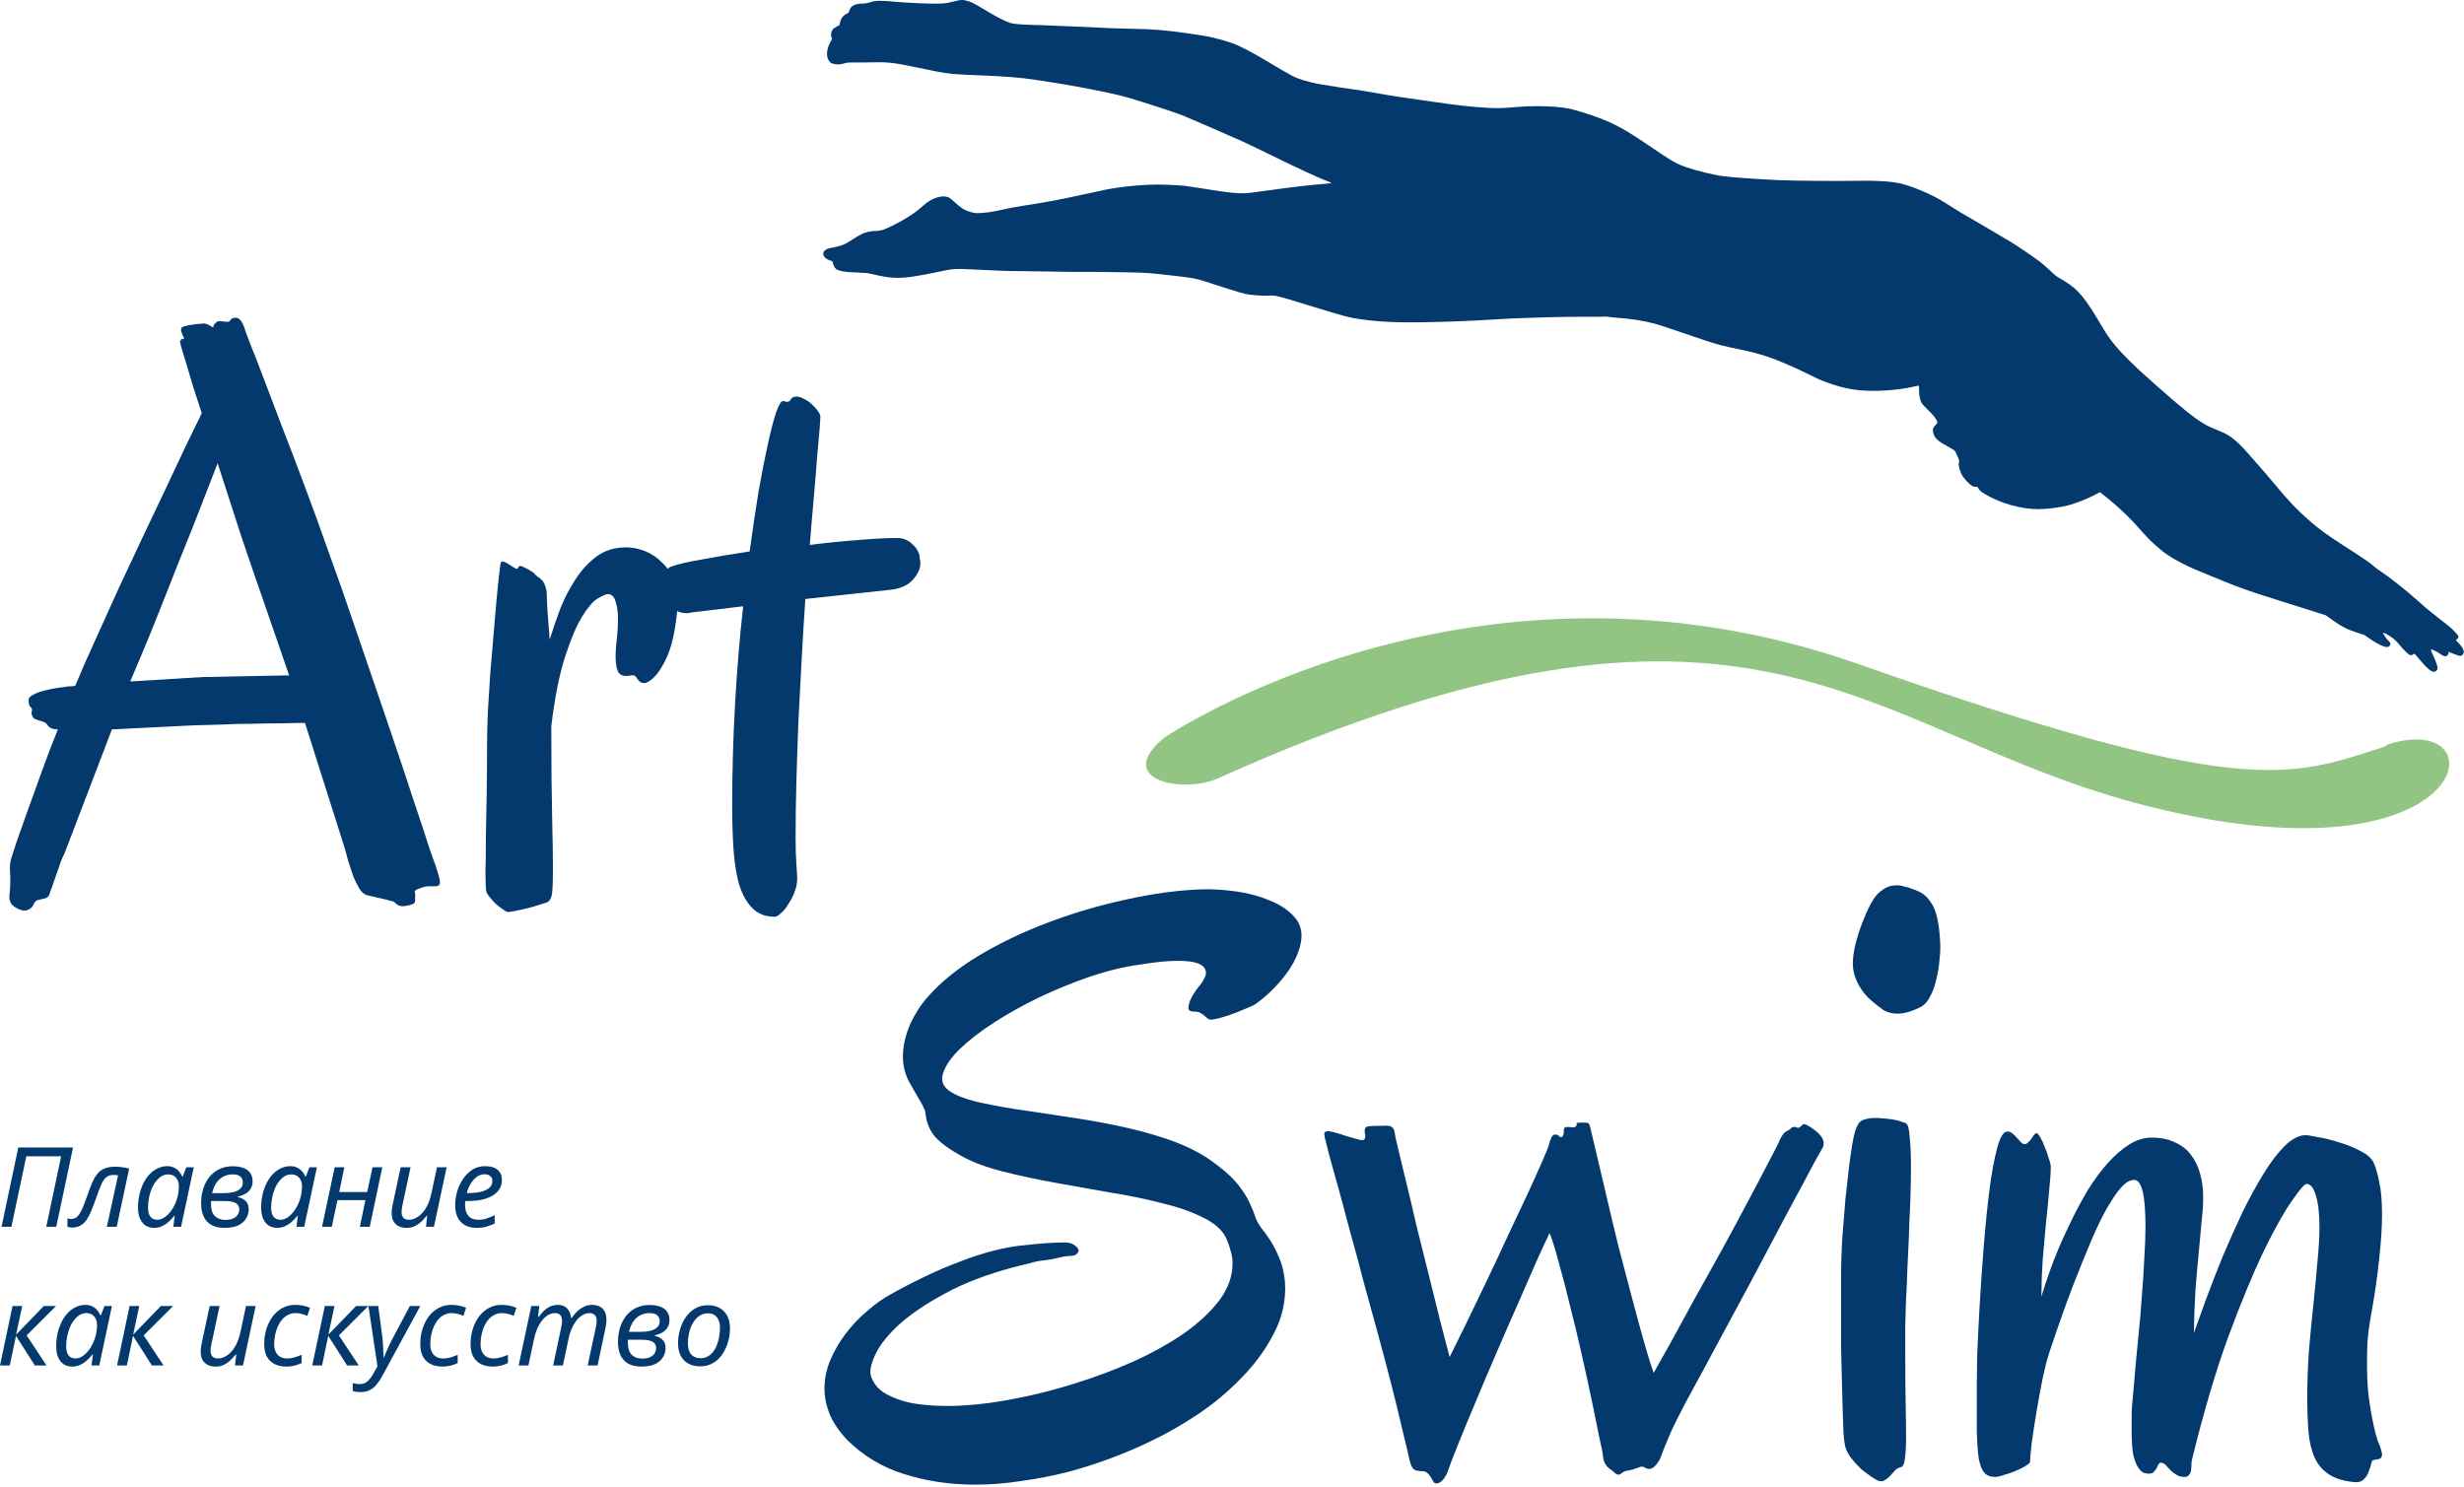 <?xml version="1.0" encoding="UTF-8"?> <svg xmlns="http://www.w3.org/2000/svg" width="888" height="536" viewBox="0 0 888 536" fill="none"><path d="M158.548 318.148C158.548 318.929 158.06 319.368 157.083 319.466C156.107 319.466 155.081 319.466 154.007 319.466C153.519 319.564 153.03 319.661 152.542 319.759C152.054 319.954 151.517 320.15 150.931 320.345C150.443 320.442 149.954 320.735 149.466 321.224C149.661 322.2 149.71 322.933 149.612 323.421C149.612 324.007 149.612 324.446 149.612 324.739L149.466 325.325C149.173 325.716 148.587 326.009 147.708 326.204C146.829 326.497 145.901 326.644 144.925 326.644C144.73 326.644 144.437 326.595 144.046 326.497C143.362 326.302 142.679 325.814 141.995 325.032C140.335 324.544 138.382 324.056 136.136 323.567C134.964 323.275 133.694 322.982 132.327 322.689C131.253 322.396 130.325 321.614 129.544 320.345C128.763 319.075 128.03 317.61 127.347 315.95C126.761 314.192 126.175 312.435 125.589 310.677C125.101 308.821 124.661 307.21 124.271 305.843L109.915 260.579C107.767 260.579 105.032 260.628 101.712 260.726C98.489 260.726 95.023 260.775 91.312 260.872C87.601 260.872 83.841 260.97 80.032 261.165C76.224 261.263 72.757 261.36 69.632 261.458L40.335 262.923L23.196 307.747C22.903 308.235 22.464 309.212 21.878 310.677C21.39 312.142 20.853 313.704 20.267 315.364C19.681 316.927 19.144 318.441 18.655 319.905C18.167 321.273 17.874 322.103 17.776 322.396C17.581 323.177 16.995 323.665 16.019 323.86C15.042 324.056 14.212 324.251 13.528 324.446C12.943 324.642 12.454 325.179 12.064 326.058C11.673 326.937 11.087 327.523 10.306 327.816C9.525 328.304 8.548 328.353 7.376 327.962C6.204 327.571 5.179 326.937 4.3 326.058C3.519 325.081 3.226 323.86 3.421 322.396C3.616 320.833 3.714 319.222 3.714 317.562C3.714 315.901 3.665 314.339 3.567 312.874C3.567 311.409 3.812 309.993 4.3 308.626C4.495 308.04 5.081 306.233 6.058 303.206C7.132 300.081 8.45 296.37 10.013 292.073C11.575 287.679 13.284 282.942 15.14 277.864C16.995 272.689 18.899 267.708 20.853 262.923C19.095 262.923 17.874 262.435 17.191 261.458C16.702 260.677 16.116 260.237 15.433 260.14C14.749 259.944 14.017 259.7 13.236 259.407C12.454 259.212 11.917 258.773 11.624 258.089C11.331 257.405 11.282 256.819 11.478 256.331C11.673 255.745 11.527 255.257 11.038 254.866C10.55 254.476 10.306 253.597 10.306 252.23C10.306 251.644 10.745 251.107 11.624 250.618C12.601 250.032 13.773 249.544 15.14 249.153C16.507 248.763 18.021 248.421 19.681 248.128C21.439 247.835 23.099 247.591 24.661 247.396C24.954 247.396 25.296 247.396 25.687 247.396C26.175 247.396 26.663 247.298 27.151 247.103C29.3 241.927 31.741 236.36 34.476 230.403C37.21 224.349 39.993 218.196 42.825 211.946C45.755 205.696 48.685 199.446 51.614 193.196C54.544 186.946 57.327 181.087 59.964 175.618C62.601 170.052 64.993 164.974 67.142 160.384C69.388 155.794 71.243 151.985 72.708 148.958C71.536 145.345 70.462 142.025 69.486 138.997C68.607 135.97 67.825 133.333 67.142 131.087C66.458 128.841 65.921 127.083 65.53 125.814C65.14 124.446 64.945 123.665 64.945 123.47C64.847 123.275 64.847 123.079 64.945 122.884C65.14 122.396 65.628 122.103 66.409 122.005C65.628 120.54 65.237 119.466 65.237 118.782C65.237 118.392 65.335 118.148 65.53 118.05C65.726 117.855 66.214 117.659 66.995 117.464C67.776 117.269 68.607 117.122 69.486 117.025C70.364 116.829 71.195 116.732 71.976 116.732C72.757 116.634 73.294 116.585 73.587 116.585C73.685 116.585 73.929 116.634 74.32 116.732C74.905 116.927 75.736 117.366 76.81 118.05C76.907 117.562 77.005 117.22 77.103 117.025C77.298 116.829 77.493 116.634 77.689 116.439L78.128 115.999C78.714 115.706 79.349 115.657 80.032 115.853C80.716 115.95 81.351 115.999 81.937 115.999C82.523 115.999 82.913 115.755 83.109 115.267C83.401 114.778 84.036 114.534 85.013 114.534C86.282 114.534 87.357 115.901 88.236 118.636C88.333 119.124 89.017 120.98 90.286 124.202C91.556 127.327 93.167 131.478 95.12 136.653C97.073 141.732 99.32 147.64 101.859 154.378C104.495 161.116 107.23 168.294 110.062 175.911C112.894 183.431 115.726 191.243 118.558 199.349C121.487 207.357 124.271 215.267 126.907 223.079C132.376 238.997 136.966 252.425 140.677 263.362C144.388 274.3 147.366 283.235 149.612 290.169C151.956 297.103 153.665 302.278 154.739 305.696C155.911 309.114 156.644 311.165 156.937 311.849C157.425 313.411 157.816 314.681 158.109 315.657C158.401 316.536 158.548 317.366 158.548 318.148ZM95.413 217.952C92.874 210.726 90.091 202.62 87.064 193.636C84.134 184.651 81.253 175.765 78.421 166.976C76.761 171.273 74.759 176.448 72.415 182.503C70.071 188.558 67.581 194.808 64.945 201.253C62.405 207.698 59.915 213.997 57.474 220.15C55.032 226.302 52.884 231.575 51.028 235.97L46.927 245.638L73.294 244.026C75.54 244.026 78.226 243.978 81.351 243.88C86.624 243.782 94.241 243.636 104.202 243.441L95.413 217.952Z" fill="#03396D"></path><path d="M244.241 217.073C244.144 219.905 243.851 222.737 243.362 225.569C242.972 228.304 242.386 230.941 241.605 233.48C240.823 235.921 239.847 238.118 238.675 240.071C237.601 242.025 236.38 243.587 235.013 244.759C233.841 245.735 232.913 246.224 232.23 246.224C231.546 246.224 230.96 246.028 230.472 245.638C230.081 245.247 229.739 244.808 229.446 244.319C229.153 243.831 228.763 243.538 228.275 243.441C227.884 243.343 227.347 243.392 226.663 243.587C226.077 243.685 225.443 243.685 224.759 243.587C224.173 243.489 223.587 243.148 223.001 242.562C222.513 241.878 222.171 240.706 221.976 239.046C221.78 237.191 221.829 234.798 222.122 231.868C222.513 228.841 222.708 225.911 222.708 223.079C222.708 220.54 222.415 218.441 221.829 216.78C221.341 215.023 220.413 214.144 219.046 214.144C218.362 214.144 217.142 214.681 215.384 215.755C213.724 216.732 211.868 218.88 209.818 222.2C207.767 225.521 205.716 230.355 203.665 236.702C201.614 242.952 199.954 251.302 198.685 261.751C198.685 275.228 198.782 286.067 198.978 294.271C199.173 302.474 199.271 308.87 199.271 313.46C199.271 317.366 199.173 320.15 198.978 321.81C198.782 323.47 198.294 324.544 197.513 325.032C197.025 325.325 196.048 325.667 194.583 326.058C193.216 326.546 191.702 326.985 190.042 327.376C188.48 327.767 186.966 328.108 185.501 328.401C184.036 328.694 183.109 328.792 182.718 328.694C182.425 328.597 181.888 328.255 181.107 327.669C180.325 327.181 179.495 326.546 178.616 325.765C177.835 324.983 177.103 324.153 176.419 323.275C175.735 322.493 175.345 321.81 175.247 321.224C175.052 320.247 174.954 318.05 174.954 314.632C175.052 311.116 175.101 306.917 175.101 302.034C175.198 297.151 175.296 291.829 175.394 286.067C175.491 280.208 175.54 274.398 175.54 268.636C175.54 264.925 175.638 260.823 175.833 256.331C176.126 251.741 176.419 247.103 176.712 242.415C177.103 237.728 177.493 233.138 177.884 228.646C178.275 224.153 178.616 220.15 178.909 216.634C179.3 213.021 179.593 210.042 179.788 207.698C180.081 205.257 180.276 203.792 180.374 203.304C180.472 202.523 180.814 202.23 181.4 202.425C182.083 202.62 182.767 202.962 183.45 203.45C184.232 203.939 184.915 204.378 185.501 204.769C186.087 205.159 186.478 205.159 186.673 204.769C186.868 203.89 187.601 203.792 188.87 204.476C190.14 205.062 191.312 205.745 192.386 206.526C192.776 207.015 193.216 207.454 193.704 207.845C194.29 208.138 194.827 208.577 195.316 209.163C195.804 209.651 196.194 210.335 196.487 211.214C196.878 212.093 197.073 213.265 197.073 214.73C197.073 216.097 197.171 218.148 197.366 220.882C197.562 223.616 197.806 226.839 198.099 230.55C199.173 227.034 200.443 223.323 201.907 219.417C203.47 215.511 205.325 211.946 207.474 208.724C209.622 205.403 212.161 202.669 215.091 200.521C218.021 198.372 221.536 197.298 225.638 197.298C227.884 197.298 230.13 197.737 232.376 198.616C234.622 199.495 236.624 200.814 238.382 202.571C240.237 204.232 241.702 206.282 242.776 208.724C243.851 211.165 244.339 213.948 244.241 217.073Z" fill="#03396D"></path><path d="M295.657 150.13C295.657 150.716 295.56 152.278 295.364 154.817C295.169 157.259 294.876 160.53 294.485 164.632C294.193 168.734 293.802 173.519 293.314 178.987C292.825 184.359 292.337 190.169 291.849 196.419C298.001 195.638 303.812 195.052 309.28 194.661C314.847 194.173 319.534 193.929 323.343 193.929C324.612 193.929 325.735 194.173 326.712 194.661C327.689 195.15 328.47 195.735 329.056 196.419C329.739 197.005 330.276 197.689 330.667 198.47C331.058 199.153 331.302 199.739 331.4 200.228C331.4 200.716 331.448 201.204 331.546 201.692C331.644 202.083 331.693 202.523 331.693 203.011C331.693 204.964 330.814 206.917 329.056 208.87C327.396 210.823 324.857 212.044 321.439 212.532L290.237 215.901C289.749 222.933 289.31 230.159 288.919 237.581C288.528 245.003 288.138 252.425 287.747 259.847C287.454 267.171 287.21 274.398 287.015 281.526C286.819 288.655 286.722 295.394 286.722 301.741C286.722 305.843 286.819 309.163 287.015 311.702C287.21 314.241 287.308 315.901 287.308 316.683C287.308 318.343 286.966 320.003 286.282 321.663C285.696 323.226 284.964 324.642 284.085 325.911C283.304 327.278 282.425 328.353 281.448 329.134C280.569 330.013 279.837 330.452 279.251 330.452C275.735 330.452 272.952 329.329 270.901 327.083C268.851 324.935 267.288 322.005 266.214 318.294C265.237 314.583 264.603 310.335 264.31 305.55C264.017 300.765 263.87 295.784 263.87 290.608C263.87 278.401 264.212 266.194 264.896 253.987C265.579 241.683 266.556 229.866 267.825 218.538L249.515 220.735C249.222 220.735 248.929 220.784 248.636 220.882C248.343 220.98 248.001 221.028 247.61 221.028C245.755 221.028 244.29 220.589 243.216 219.71C242.044 218.831 241.165 217.806 240.579 216.634C239.993 215.462 239.651 214.29 239.554 213.118C239.359 211.849 239.261 210.872 239.261 210.189C239.261 208.821 239.456 207.552 239.847 206.38C240.237 205.208 240.97 204.476 242.044 204.183C244.095 203.401 247.659 202.571 252.737 201.692C257.913 200.716 263.724 199.739 270.169 198.763C271.243 190.853 272.318 183.626 273.392 177.083C274.564 170.442 275.687 164.73 276.761 159.944C277.835 155.062 278.812 151.302 279.691 148.665C280.667 145.931 281.497 144.564 282.181 144.564C282.376 144.564 282.62 144.612 282.913 144.71C283.206 144.808 283.45 144.857 283.646 144.857C284.232 144.857 284.671 144.564 284.964 143.978C285.355 143.294 286.038 142.952 287.015 142.952C287.894 142.952 288.821 143.245 289.798 143.831C290.872 144.319 291.8 144.954 292.581 145.735C293.46 146.517 294.193 147.347 294.778 148.226C295.364 149.007 295.657 149.642 295.657 150.13Z" fill="#03396D"></path><path d="M468.816 339.741C468.034 343.745 466.13 347.7 463.103 351.607C460.173 355.415 456.853 358.687 453.142 361.421C452.653 361.909 451.677 362.446 450.212 363.032C448.845 363.618 447.331 364.253 445.671 364.937C444.109 365.523 442.546 366.06 440.984 366.548C439.421 367.036 438.2 367.329 437.321 367.427C436.54 367.622 435.905 367.573 435.417 367.28C435.026 366.987 434.636 366.646 434.245 366.255C433.855 365.864 433.366 365.523 432.78 365.23C432.292 364.839 431.56 364.644 430.583 364.644C429.411 364.644 428.679 364.4 428.386 363.911C428.191 363.325 428.337 362.3 428.825 360.835C429.021 360.347 429.362 359.663 429.851 358.784C430.339 357.905 431.12 356.782 432.194 355.415C432.976 354.536 433.61 353.56 434.099 352.485C434.685 351.411 434.782 350.435 434.392 349.556C434.099 348.579 433.171 347.798 431.609 347.212C430.046 346.626 427.605 346.333 424.284 346.333C420.866 346.333 416.472 346.773 411.101 347.651C405.241 348.433 399.138 349.898 392.79 352.046C386.54 354.194 380.437 356.685 374.48 359.517C368.62 362.349 363.2 365.376 358.22 368.599C353.239 371.821 349.138 374.995 345.915 378.12C342.79 381.148 340.788 384.028 339.909 386.763C339.03 389.4 339.763 391.548 342.107 393.208C344.157 394.673 347.282 395.942 351.482 397.017C355.681 397.993 360.515 398.921 365.984 399.8C371.452 400.581 377.312 401.46 383.562 402.437C389.812 403.316 396.013 404.39 402.165 405.659C408.415 406.929 414.323 408.491 419.89 410.347C425.554 412.202 430.534 414.497 434.831 417.232C437.859 419.282 440.398 421.235 442.448 423.091C444.499 424.946 446.159 426.802 447.429 428.657C448.698 430.415 449.724 432.173 450.505 433.931C451.286 435.591 451.97 437.3 452.556 439.058C452.946 440.132 453.63 441.353 454.607 442.72C455.681 443.989 456.804 445.552 457.976 447.407C459.148 449.263 460.222 451.411 461.198 453.853C462.175 456.196 462.81 458.98 463.103 462.202C463.493 468.648 462.175 474.751 459.148 480.513C456.218 486.275 452.36 491.597 447.575 496.48C442.888 501.362 437.663 505.757 431.901 509.663C426.14 513.472 420.622 516.646 415.349 519.185C410.759 521.431 405.876 523.53 400.7 525.484C395.525 527.437 390.202 529.146 384.734 530.61C379.265 531.978 373.698 533.052 368.034 533.833C362.468 534.712 356.95 535.151 351.482 535.151C342.4 535.151 333.855 533.882 325.847 531.343C317.937 528.901 311.052 524.751 305.193 518.892C302.36 515.864 300.31 512.837 299.04 509.81C297.771 506.685 297.136 503.608 297.136 500.581C297.136 496.968 297.868 493.452 299.333 490.034C300.798 486.616 302.702 483.394 305.046 480.366C307.39 477.339 309.978 474.653 312.81 472.31C315.642 469.868 318.425 467.915 321.159 466.45C324.968 464.302 328.923 462.251 333.025 460.298C337.224 458.247 341.423 456.441 345.622 454.878C349.821 453.218 354.021 451.851 358.22 450.776C362.419 449.702 366.472 449.019 370.378 448.726C372.038 448.53 374.138 448.335 376.677 448.14C379.216 447.944 381.609 447.847 383.855 447.847C385.319 447.847 386.54 448.237 387.517 449.019C388.493 449.8 388.884 450.483 388.689 451.069C388.2 452.144 387.321 452.681 386.052 452.681C384.88 452.681 383.464 452.876 381.804 453.267C379.948 453.755 378.093 454.097 376.237 454.292C374.382 454.487 372.722 454.829 371.257 455.317C360.124 457.857 350.7 461.079 342.985 464.985C335.368 468.892 329.265 472.847 324.675 476.851C320.183 480.855 317.107 484.663 315.446 488.276C313.786 491.792 313.298 494.478 313.982 496.333C314.958 498.97 316.765 501.021 319.401 502.485C322.038 503.95 325.017 505.025 328.337 505.708C331.657 506.294 335.026 506.636 338.444 506.733C341.862 506.831 344.792 506.782 347.234 506.587C352.898 506.294 359.196 505.464 366.13 504.097C373.161 502.73 380.241 500.923 387.37 498.677C394.597 496.431 401.628 493.794 408.464 490.767C415.3 487.642 421.355 484.273 426.628 480.659C431.901 476.948 436.15 472.993 439.372 468.794C442.595 464.497 444.206 460.005 444.206 455.317C444.206 453.755 443.962 452.241 443.474 450.776C443.083 449.214 442.497 447.603 441.716 445.942C440.251 443.11 437.468 440.718 433.366 438.765C429.265 436.714 424.333 435.005 418.571 433.638C412.907 432.173 406.706 430.903 399.968 429.829C393.327 428.657 386.735 427.485 380.193 426.314C373.747 425.142 367.595 423.823 361.735 422.358C355.876 420.894 350.944 419.087 346.941 416.939C342.448 414.497 339.128 412.105 336.98 409.761C334.929 407.319 333.757 404.292 333.464 400.679C333.366 400.288 333.073 399.605 332.585 398.628C332.097 397.651 331.511 396.626 330.827 395.552C330.241 394.478 329.655 393.452 329.069 392.476C328.484 391.499 328.044 390.718 327.751 390.132C326.189 387.3 325.407 384.224 325.407 380.903C325.407 377.192 326.237 373.384 327.898 369.478C329.655 365.571 331.804 362.202 334.343 359.37C339.03 353.999 345.183 349.019 352.8 344.429C360.515 339.839 368.913 335.835 377.995 332.417C387.077 328.999 396.403 326.265 405.974 324.214C415.642 322.066 424.773 320.845 433.366 320.552C436.882 320.454 440.837 320.698 445.232 321.284C449.626 321.87 453.679 322.944 457.39 324.507C461.198 325.972 464.226 327.974 466.472 330.513C468.718 332.954 469.499 336.03 468.816 339.741Z" fill="#03396D"></path><path d="M656.609 414.155C656.413 414.448 655.534 416.011 653.972 418.843C652.507 421.577 650.603 425.142 648.259 429.536C645.915 433.833 643.278 438.765 640.349 444.331C637.419 449.898 634.392 455.61 631.267 461.47C628.142 467.232 625.066 472.944 622.038 478.608C619.011 484.273 616.228 489.448 613.689 494.136C611.15 498.823 609.001 502.778 607.243 506.001C605.583 509.224 604.509 511.323 604.021 512.3C602.946 514.448 602.068 516.353 601.384 518.013C600.7 519.673 600.114 521.089 599.626 522.261C599.235 523.433 598.845 524.458 598.454 525.337C598.161 526.118 597.819 526.753 597.429 527.241C596.55 528.413 595.818 529.097 595.232 529.292C594.743 529.487 594.255 529.536 593.767 529.439C593.376 529.243 592.937 529.048 592.448 528.853C592.058 528.56 591.521 528.56 590.837 528.853C589.372 529.439 588.103 529.829 587.028 530.025C585.954 530.122 585.124 530.415 584.538 530.903C583.952 531.489 583.415 531.685 582.927 531.489C582.536 531.392 582.097 531.099 581.609 530.61C581.218 530.22 580.778 529.878 580.29 529.585C579.9 529.292 579.509 528.95 579.118 528.56C578.825 528.169 578.532 527.681 578.239 527.095C577.946 526.509 577.751 525.679 577.653 524.605C577.653 524.019 577.263 522.017 576.482 518.599C575.798 515.083 574.919 510.786 573.845 505.708C572.771 500.532 571.55 494.917 570.183 488.862C568.816 482.71 567.4 476.802 565.935 471.138C564.568 465.376 563.2 460.103 561.833 455.317C560.564 450.532 559.441 446.919 558.464 444.478C557.292 446.821 555.681 450.288 553.63 454.878C551.677 459.37 549.48 464.4 547.038 469.966C544.597 475.435 542.058 481.245 539.421 487.398C536.784 493.452 534.294 499.312 531.95 504.976C529.607 510.542 527.507 515.62 525.651 520.21C523.796 524.8 522.429 528.364 521.55 530.903C521.355 531.392 521.062 531.929 520.671 532.515C520.28 533.198 519.792 533.735 519.206 534.126C518.718 534.517 518.181 534.712 517.595 534.712C517.107 534.712 516.716 534.419 516.423 533.833C515.251 531.489 514.079 530.318 512.907 530.318C512.126 530.318 511.247 530.22 510.271 530.025C509.294 529.732 508.562 528.609 508.073 526.655C507.487 523.921 506.609 520.21 505.437 515.523C504.362 510.835 503.093 505.61 501.628 499.849C500.163 494.087 498.552 487.983 496.794 481.538C495.036 475.093 493.278 468.696 491.521 462.349C489.86 455.903 488.2 449.751 486.54 443.892C484.978 437.935 483.562 432.661 482.292 428.071C481.023 423.384 479.948 419.526 479.069 416.499C478.288 413.472 477.849 411.714 477.751 411.226C477.165 409.273 477.116 408.198 477.605 408.003C478.093 407.71 478.728 407.661 479.509 407.857C480.095 407.954 480.876 408.15 481.853 408.442C482.927 408.735 484.001 409.077 485.075 409.468C486.15 409.761 487.175 410.054 488.151 410.347C489.128 410.64 489.86 410.835 490.349 410.933C490.935 411.03 491.325 410.982 491.521 410.786C491.814 410.591 491.96 410.347 491.96 410.054C492.058 409.761 492.058 409.419 491.96 409.028C491.862 408.54 491.814 408.052 491.814 407.564C491.814 406.782 492.107 406.294 492.693 406.099C493.376 405.903 494.597 405.806 496.355 405.806C497.038 405.806 497.722 405.806 498.405 405.806C499.187 405.708 499.87 405.708 500.456 405.806C501.042 405.903 501.53 406.148 501.921 406.538C502.312 406.929 502.556 407.564 502.653 408.442C502.653 408.833 503.044 410.64 503.825 413.862C504.607 417.085 505.583 421.138 506.755 426.021C507.927 430.806 509.196 436.177 510.564 442.134C512.028 447.993 513.493 453.853 514.958 459.712C516.423 465.571 517.79 471.089 519.06 476.265C520.427 481.441 521.55 485.737 522.429 489.155C523.991 486.03 525.944 482.075 528.288 477.29C530.632 472.407 533.122 467.232 535.759 461.763C538.396 456.294 540.984 450.776 543.523 445.21C546.159 439.644 548.552 434.566 550.7 429.976C552.849 425.288 554.607 421.382 555.974 418.257C557.341 415.132 558.073 413.276 558.171 412.691C558.757 410.444 559.392 409.224 560.075 409.028C560.759 408.833 561.345 408.98 561.833 409.468C562.419 410.054 562.859 410.103 563.151 409.614C563.444 409.126 563.591 408.54 563.591 407.857C563.493 407.075 563.64 406.587 564.03 406.392C564.421 406.196 564.86 406.148 565.349 406.245C565.837 406.245 566.325 406.294 566.814 406.392C567.4 406.392 567.839 406.196 568.132 405.806C568.132 405.22 568.23 404.878 568.425 404.78C568.718 404.683 569.304 404.634 570.183 404.634C571.648 404.634 572.429 404.732 572.526 404.927C572.722 405.122 572.917 405.61 573.112 406.392C573.796 409.224 574.675 412.935 575.749 417.525C576.823 422.017 577.995 426.997 579.265 432.466C580.534 437.935 581.901 443.648 583.366 449.605C584.929 455.464 586.443 461.226 587.907 466.89C589.372 472.456 590.788 477.681 592.155 482.564C593.523 487.446 594.792 491.548 595.964 494.868C597.331 492.427 599.333 488.862 601.97 484.175C604.607 479.39 607.487 474.116 610.612 468.355C613.835 462.593 617.155 456.636 620.573 450.483C623.991 444.233 627.116 438.423 629.948 433.052C632.878 427.583 635.368 422.847 637.419 418.843C639.568 414.839 640.935 412.105 641.521 410.64C642.009 409.761 642.4 409.126 642.693 408.735C643.083 408.247 643.425 407.954 643.718 407.857C644.011 407.661 644.255 407.515 644.45 407.417C644.743 407.319 644.987 407.173 645.183 406.978C645.573 406.489 645.915 406.245 646.208 406.245C646.501 406.148 646.794 406.148 647.087 406.245C647.38 406.343 647.673 406.441 647.966 406.538C648.259 406.538 648.552 406.392 648.845 406.099C649.431 405.513 649.87 405.22 650.163 405.22C650.456 405.122 651.286 405.513 652.653 406.392C656.853 409.126 658.171 411.714 656.609 414.155Z" fill="#03396D"></path><path d="M699.235 339.741C699.333 341.694 699.235 343.892 698.943 346.333C698.747 348.677 698.357 350.972 697.771 353.218C697.282 355.464 696.55 357.466 695.573 359.224C694.694 360.982 693.62 362.202 692.351 362.886C689.128 364.546 686.296 365.376 683.855 365.376C681.901 365.376 680.193 364.937 678.728 364.058C677.36 363.081 675.993 362.007 674.626 360.835C672.673 359.273 671.013 357.222 669.646 354.683C668.376 352.144 667.741 349.702 667.741 347.358C667.741 345.503 668.034 343.257 668.62 340.62C669.304 337.886 670.134 335.249 671.11 332.71C672.087 330.171 673.112 327.876 674.187 325.825C675.359 323.677 676.482 322.212 677.556 321.431C679.216 320.064 680.73 319.331 682.097 319.233C683.562 319.038 684.734 319.087 685.612 319.38C687.761 319.868 689.665 320.503 691.325 321.284C692.985 321.968 694.353 323.091 695.427 324.653C696.599 326.118 697.478 328.071 698.064 330.513C698.65 332.954 699.04 336.03 699.235 339.741ZM687.224 405.22C687.712 405.708 688.054 407.319 688.249 410.054C688.542 412.788 688.689 416.353 688.689 420.747C688.689 423.677 688.64 426.851 688.542 430.269C688.444 433.687 688.298 437.202 688.103 440.816C688.005 444.429 687.859 448.091 687.663 451.802C687.468 455.415 687.321 458.882 687.224 462.202C686.931 467.671 686.735 472.749 686.638 477.437C686.638 482.026 686.638 486.47 686.638 490.767C686.638 496.431 686.687 501.607 686.784 506.294C686.882 510.982 686.931 514.888 686.931 518.013C686.931 521.431 686.784 524.068 686.491 525.923C686.296 527.681 685.808 528.657 685.026 528.853C684.148 529.048 683.415 529.487 682.829 530.171C682.243 530.757 681.706 531.343 681.218 531.929C680.73 532.515 680.144 533.003 679.46 533.394C678.874 533.882 678.142 534.028 677.263 533.833C676.775 533.735 675.944 533.296 674.773 532.515C673.601 531.734 672.331 530.806 670.964 529.732C669.694 528.56 668.474 527.241 667.302 525.776C666.13 524.312 665.349 522.798 664.958 521.235C664.763 520.454 664.568 518.892 664.372 516.548C664.275 514.204 664.177 511.372 664.079 508.052C663.982 504.732 663.884 501.069 663.786 497.066C663.689 492.964 663.591 488.862 663.493 484.761C663.493 480.562 663.493 476.46 663.493 472.456C663.493 468.452 663.493 464.839 663.493 461.616C663.493 456.636 663.64 451.558 663.933 446.382C664.323 441.206 664.714 436.372 665.105 431.88C665.593 427.388 666.032 423.482 666.423 420.161C666.911 416.743 667.253 414.351 667.448 412.983C667.839 410.64 668.23 408.833 668.62 407.564C669.109 406.196 669.597 405.22 670.085 404.634C670.671 404.048 671.208 403.706 671.696 403.608C672.282 403.413 672.868 403.267 673.454 403.169C674.626 402.974 675.944 402.925 677.409 403.023C678.972 403.12 680.437 403.267 681.804 403.462C683.171 403.657 684.343 403.95 685.319 404.341C686.394 404.634 687.028 404.927 687.224 405.22Z" fill="#03396D"></path><path d="M857.585 520.943C857.878 521.724 858.073 522.359 858.171 522.847C858.366 523.335 858.464 523.823 858.464 524.312C858.464 525.191 858.073 525.728 857.292 525.923C856.609 526.021 855.876 526.167 855.095 526.362C854.9 526.46 854.704 526.948 854.509 527.827C854.314 528.609 854.021 529.487 853.63 530.464C853.337 531.441 852.8 532.319 852.019 533.101C851.335 533.882 850.359 534.273 849.089 534.273C844.987 533.98 841.765 533.052 839.421 531.489C837.077 530.025 835.319 527.974 834.148 525.337C832.976 522.7 832.243 519.575 831.95 515.962C831.657 512.251 831.511 508.15 831.511 503.657C831.511 498.384 831.706 492.866 832.097 487.105C832.585 481.343 833.122 475.728 833.708 470.259C834.294 464.79 834.782 459.663 835.173 454.878C835.661 449.995 835.905 445.845 835.905 442.427C835.905 437.446 835.466 433.589 834.587 430.855C833.806 428.12 832.683 426.753 831.218 426.753C830.534 426.753 828.776 428.804 825.944 432.905C823.112 436.909 819.694 443.013 815.691 451.216C811.784 459.419 807.536 469.722 802.946 482.124C798.454 494.526 794.157 509.077 790.056 525.776C789.86 526.46 789.763 527.193 789.763 527.974C789.763 528.755 789.714 529.487 789.616 530.171C789.519 530.757 789.275 531.245 788.884 531.636C788.591 532.124 788.103 532.368 787.419 532.368C786.052 532.368 784.978 532.075 784.196 531.489C783.415 531.001 782.732 530.464 782.146 529.878C781.56 529.194 781.023 528.609 780.534 528.12C780.046 527.534 779.411 527.241 778.63 527.241C778.337 527.241 778.093 527.437 777.898 527.827C777.702 528.218 777.458 528.706 777.165 529.292C776.872 529.78 776.53 530.22 776.14 530.61C775.749 531.001 775.212 531.196 774.528 531.196C773.943 531.196 773.308 531.099 772.624 530.903C771.941 530.61 771.257 529.976 770.573 528.999C769.89 527.925 769.304 526.411 768.816 524.458C768.425 522.407 768.23 519.673 768.23 516.255V509.663C768.23 508.296 768.376 506.196 768.669 503.364C768.962 500.435 769.255 497.066 769.548 493.257C769.939 489.448 770.329 485.347 770.72 480.952C771.208 476.46 771.599 471.919 771.892 467.329C772.282 462.739 772.575 458.247 772.771 453.853C773.064 449.458 773.21 445.454 773.21 441.841C773.21 430.806 771.843 425.288 769.109 425.288C768.425 425.288 767.644 425.532 766.765 426.021C765.886 426.509 764.812 427.534 763.542 429.097C762.37 430.562 760.954 432.71 759.294 435.542C757.732 438.276 755.925 441.987 753.874 446.675C751.921 451.265 749.626 456.929 746.989 463.667C744.45 470.308 741.618 478.316 738.493 487.691C737.81 489.741 737.028 492.769 736.15 496.773C735.368 500.679 734.636 504.683 733.952 508.784C733.269 512.886 732.683 516.694 732.194 520.21C731.804 523.628 731.609 525.874 731.609 526.948C731.609 527.241 731.071 527.73 729.997 528.413C729.021 528.999 727.849 529.585 726.482 530.171C725.114 530.757 723.698 531.245 722.234 531.636C720.866 532.124 719.792 532.368 719.011 532.368C717.351 532.368 716.081 531.88 715.202 530.903C714.323 530.025 713.64 528.364 713.151 525.923C712.761 523.384 712.517 519.966 712.419 515.669C712.419 511.275 712.419 505.659 712.419 498.823C712.419 497.066 712.468 493.599 712.566 488.423C712.761 483.247 713.054 477.29 713.444 470.552C713.835 463.814 714.323 456.782 714.909 449.458C715.495 442.036 716.179 435.249 716.96 429.097C717.741 422.944 718.669 417.866 719.743 413.862C720.818 409.858 722.038 407.857 723.405 407.857C724.089 407.857 724.724 408.101 725.31 408.589C725.896 409.077 726.433 409.614 726.921 410.2C727.409 410.689 727.849 411.177 728.239 411.665C728.728 412.153 729.216 412.398 729.704 412.398C730.095 412.398 730.485 412.202 730.876 411.812C731.364 411.421 731.755 410.982 732.048 410.493C732.439 409.907 732.78 409.419 733.073 409.028C733.464 408.638 733.757 408.442 733.952 408.442C734.245 408.442 734.685 408.931 735.271 409.907C735.857 410.884 736.394 412.056 736.882 413.423C737.468 414.692 737.956 416.06 738.347 417.525C738.835 418.892 739.079 419.966 739.079 420.747C739.079 422.7 738.884 425.483 738.493 429.097C738.2 432.71 737.81 436.714 737.321 441.108C736.931 445.405 736.54 449.8 736.15 454.292C735.857 458.784 735.71 462.935 735.71 466.743V467.329C736.98 463.13 738.444 458.833 740.105 454.439C741.862 449.946 743.767 445.601 745.818 441.401C747.868 437.105 750.017 433.052 752.263 429.243C754.607 425.435 757.048 422.114 759.587 419.282C762.126 416.45 764.714 414.204 767.351 412.544C769.987 410.884 772.673 410.054 775.407 410.054C778.728 410.054 781.56 410.64 783.903 411.812C786.345 412.886 788.298 414.448 789.763 416.499C791.228 418.452 792.302 420.747 792.985 423.384C793.669 425.923 794.011 428.657 794.011 431.587C794.011 434.126 793.816 437.056 793.425 440.376C793.132 443.696 792.79 447.407 792.4 451.509C792.009 455.513 791.618 459.956 791.228 464.839C790.935 469.624 790.739 474.849 790.642 480.513C791.911 476.997 793.425 472.798 795.183 467.915C797.038 462.935 799.04 457.808 801.189 452.534C803.435 447.261 805.778 442.036 808.22 436.86C810.759 431.685 813.298 427.046 815.837 422.944C818.376 418.843 820.915 415.523 823.454 412.983C826.091 410.444 828.581 409.175 830.925 409.175C831.609 409.175 833.122 409.419 835.466 409.907C837.907 410.298 840.446 410.933 843.083 411.812C845.818 412.593 848.357 413.618 850.7 414.888C853.044 416.06 854.607 417.427 855.388 418.989C856.169 420.65 856.853 422.993 857.439 426.021C858.122 428.95 858.464 432.905 858.464 437.886C858.464 442.28 858.122 447.554 857.439 453.706C856.853 459.761 855.778 467.085 854.216 475.679C853.728 478.511 853.386 481.245 853.191 483.882C853.093 486.519 853.044 489.107 853.044 491.646C853.044 495.357 853.191 498.823 853.484 502.046C853.874 505.269 854.314 508.15 854.802 510.689C855.29 513.228 855.778 515.425 856.267 517.28C856.755 519.038 857.194 520.259 857.585 520.943Z" fill="#03396D"></path><path fill-rule="evenodd" clip-rule="evenodd" d="M684.739 66.092C681.523 65.369 675.778 65.019 669.456 65.159C662.485 65.292 647.837 65.193 641.312 64.942C635.884 64.722 625.368 64.031 622.86 63.708C622.436 63.658 621.759 63.578 621.364 63.536C618.705 63.33 611.711 61.646 607.722 60.259C603.853 58.91 603.105 58.482 592.812 51.516C583.961 45.52 579.632 43.393 570.461 40.525C567.531 39.615 566.04 39.217 564.656 38.999C559.813 38.211 552.85 38.053 546.772 38.562C541.663 38.997 539.556 39.059 536.415 38.882C530.217 38.521 525.547 38.015 517.079 36.77C510.601 35.834 506.516 35.233 505.292 35.081C503.336 34.815 498.884 34.084 494.666 33.328C492.614 32.952 490.583 32.613 490.109 32.564C488.361 32.363 478.039 30.786 475.463 30.311C473.594 29.975 471.867 29.553 469.854 28.944C466.34 27.868 466.579 27.99 455.401 21.354C451.906 19.272 449.415 17.944 446.192 16.404C443.734 15.232 437.849 13.551 434.138 12.951C424.683 11.415 420.511 10.934 413.287 10.515C412.889 10.489 410.055 10.424 406.979 10.349C403.899 10.289 399.592 10.141 397.377 10.024C391.533 9.725 387.29 9.531 385.717 9.499C384.229 9.46 382.508 9.382 379.116 9.225C376.144 9.084 375.355 9.051 372.827 8.999C368.184 8.877 365.239 8.648 364.159 8.295C362.439 7.744 359.163 6.106 356.186 4.301C351.225 1.323 350.417 0.878 349.198 0.498C347.061 -0.182 346.47 -0.171 343.534 0.564C341.256 1.129 340.671 1.223 338.609 1.301C335.509 1.413 326.803 1.04 322.193 0.602C317.209 0.113 315.329 0.18 313.333 0.881C312.638 1.121 311.725 1.278 311.041 1.278C308.145 1.308 306.657 2.052 306.141 3.718C305.876 4.566 305.824 4.63 305.097 4.975C303.834 5.578 302.986 6.732 302.725 8.201L302.57 9.017L301.383 9.691C300.472 10.207 300.118 10.505 299.901 10.943C299.489 11.744 299.391 12.74 299.646 13.44L299.866 14.046L299.211 15.261C297.806 17.842 297.661 20.406 298.826 22.008C299.312 22.697 299.353 22.725 300.546 23.032C301.829 23.366 302.911 23.293 304.756 22.709C305.221 22.576 306.16 22.493 307.027 22.535C307.851 22.562 310.023 22.553 311.879 22.51C320.209 22.31 321.205 22.408 330.628 24.357C333.666 24.975 336.865 25.643 337.756 25.822C341.298 26.548 344.549 26.841 351.869 27.109C361.461 27.464 367.371 27.915 372.737 28.702C384.95 30.491 396.584 32.672 404.337 34.591C408.485 35.619 422.88 40.256 426.5 41.723C428.988 42.74 444.077 49.289 447.835 50.995C448.82 51.448 451.251 52.594 453.232 53.569C469.427 61.488 475.16 64.134 478.961 65.495C479.473 65.687 479.806 65.872 479.749 65.952C479.696 66.018 479.107 66.127 478.457 66.171C475.005 66.419 469.009 67.035 466.046 67.435C465.348 67.528 463.511 67.773 461.969 67.962C458.319 68.427 457.995 68.472 452.179 69.29C447.131 70.005 444.95 69.832 431.799 67.702C429.674 67.351 427.633 67.043 427.282 67.016C426.932 66.988 426.079 66.902 425.377 66.848C424.681 66.778 423.32 66.698 422.335 66.669C421.368 66.63 420.353 66.591 420.082 66.573C412.9 66.281 402.469 67.312 395.656 68.979C395.093 69.114 394.2 69.31 393.68 69.409C393.16 69.508 391.782 69.798 390.624 70.057C380.311 72.282 379.306 72.475 368.716 74.174C365.043 74.761 364.47 74.876 360.188 75.796C357.089 76.48 355.05 76.744 352.648 76.812C351.348 76.849 350.977 76.782 349.461 76.311C347.419 75.692 346.455 75.067 343.861 72.711C342.511 71.493 342.126 71.21 341.441 70.998C339.448 70.378 336.393 71.239 333.894 73.136C333.488 73.45 333.065 73.808 332.97 73.909C332.734 74.194 330.487 76.024 329.647 76.626C327.265 78.365 324.226 80.112 320.724 81.778C318.846 82.679 318.092 82.95 316.963 83.121C316.178 83.234 315.44 83.299 315.321 83.263C314.964 83.152 312.79 83.536 311.611 83.92C310.559 84.261 308.894 85.212 305.763 87.256C304.334 88.181 302.558 88.804 300.09 89.243C298.432 89.543 298.089 89.649 297.454 90.119C295.906 91.27 296.786 93.158 299.24 93.919C300.073 94.179 300.152 94.236 300.144 94.576C300.106 95.118 300.775 96.533 301.256 96.928C302.123 97.653 304.476 98.108 307.911 98.18C309.029 98.202 310.056 98.26 310.204 98.307C310.352 98.353 310.9 98.377 311.427 98.361C312.071 98.333 313.064 98.494 314.644 98.871C320.406 100.27 323.592 100.461 328.774 99.74C330.886 99.45 335.91 98.501 339.269 97.766C343.554 96.831 344.288 96.781 351.941 97.187C360.111 97.607 363.255 97.719 367.576 97.724C369.871 97.736 373.867 97.787 376.44 97.854C381.456 97.978 390.206 98.056 396.609 98.023C401.146 98.013 411.09 98.235 413.531 98.406C414.459 98.466 416.171 98.622 417.336 98.757C418.502 98.891 421.163 99.195 423.246 99.418C430.524 100.246 430.602 100.253 436.279 102.083C447.782 105.788 448.278 105.926 450.41 106.198C452.923 106.506 455.073 106.62 457.101 106.548C459.887 106.451 459.872 106.448 472.522 110.346C484.731 114.092 486.237 114.494 490.345 115.069C499.114 116.294 506.663 116.454 524.461 115.854C529.717 115.679 532.424 115.524 541.451 114.97C543.778 114.828 548.468 114.639 551.86 114.535C555.246 114.445 559.328 114.328 560.908 114.28C562.493 114.219 566.547 114.19 569.906 114.191C573.27 114.176 576.206 114.175 576.432 114.18C576.658 114.185 577.353 114.156 577.987 114.108C578.602 114.071 579.372 114.114 579.669 114.207C579.965 114.299 581.388 114.448 582.843 114.54C587.336 114.828 592.465 115.639 596.441 116.695C597.6 117.007 600.903 118.081 603.775 119.072C606.643 120.077 611.334 121.666 614.176 122.598C619.606 124.383 619.982 124.483 627.839 126.126C632.553 127.117 636.472 128.254 640.247 129.753C643.544 131.055 648.501 133.264 650.925 134.49C654.488 136.298 655.762 136.873 658.188 137.774C664.864 140.224 669.81 141.043 677.121 140.87C681.424 140.772 686.628 140.139 690.058 139.28C690.764 139.108 691.407 138.982 691.497 139.009C691.587 139.037 691.641 139.592 691.625 140.224C691.565 142.619 691.948 144.433 692.718 145.521C693.012 145.939 693.782 146.766 694.44 147.377C696.564 149.359 698.005 151.177 698.172 152.108C698.227 152.403 698.098 152.607 697.534 153.215C696.626 154.14 696.437 154.749 696.691 155.871C697.146 157.872 698.146 158.852 701.747 160.802C703.032 161.495 704.25 162.248 704.446 162.457C704.638 162.679 705.105 163.591 705.467 164.471C706.073 165.882 706.138 166.147 705.977 166.716C705.793 167.361 705.964 168.54 706.426 169.677C706.551 170.009 706.743 170.493 706.842 170.752C707.322 172.043 709.686 174.669 710.905 175.259C711.189 175.397 711.698 175.489 712.062 175.472C712.687 175.454 712.726 175.482 712.909 175.897C713.214 176.596 713.872 177.208 715.118 177.97C720.992 181.476 728.458 183.584 734.835 183.527C738.041 183.496 742.737 182.867 745.465 182.117C748.32 181.325 751.843 179.957 754.286 178.71L756.811 177.408L758.694 178.905C759.745 179.721 760.952 180.715 761.395 181.131C761.841 181.53 762.227 181.862 762.272 181.876C762.391 181.913 764.645 183.999 766.378 185.664C768.353 187.599 769.274 188.569 772.189 191.89C775.965 196.161 780.131 199.657 783.956 201.726C787.791 203.815 789.254 204.514 793.49 206.255C795.327 207.005 798.656 208.365 800.911 209.295C807.851 212.154 809.988 212.883 824.321 217.402L838.193 221.778L839.938 223.038C843.622 225.716 845.794 226.864 849.518 228.053L852.142 228.901L853.961 230.184C856.665 232.083 859.38 233.368 860.417 233.233C860.859 233.175 861.333 232.751 861.48 232.276C861.563 232.008 861.015 230.99 860.748 230.907C860.362 230.786 858.757 228.445 858.85 228.147C858.928 227.894 860.432 228.672 861.892 229.696C862.946 230.448 863.605 231.06 864.563 232.222C866.355 234.377 867.934 235.911 868.544 236.101C869.034 236.253 869.626 236.079 869.924 235.698C870.092 235.474 870.166 235.546 872.49 238.306C874.751 240.998 876.104 242.103 877.227 242.159C877.661 242.179 878.296 241.66 878.448 241.169C878.647 240.529 877.97 238.509 876.565 235.578C876.247 234.924 876.012 234.314 876.039 234.224C876.145 233.882 877.72 234.535 879 235.453C879.83 236.036 880.472 236.384 880.913 236.487C881.492 236.618 881.615 236.59 882.035 236.184C882.436 235.787 882.493 235.657 882.412 235.339C882.359 235.143 882.335 234.956 882.374 234.936C882.409 234.931 882.89 235.112 883.432 235.362C884.625 235.88 886.236 236.412 886.704 236.428C887.236 236.447 887.858 235.759 887.937 235.083C888.03 234.313 887.167 232.839 885.921 231.653C884.957 230.717 884.961 230.702 885.337 230.492C886.339 229.891 886.207 229.263 884.734 227.761C883.451 226.433 882.227 225.384 879.836 223.58C878.715 222.727 877.209 221.54 876.498 220.944C875.787 220.348 874.799 219.536 874.288 219.132C873.792 218.732 872.252 217.39 870.893 216.152C867.043 212.69 860.49 207.539 857.461 205.586C856.877 205.209 856.096 204.624 855.74 204.301C854.24 202.938 851.901 201.33 844.245 196.424C838.575 192.787 835.825 190.775 832.094 187.511C827.978 183.915 824.631 180.412 820.165 174.998C819.049 173.655 817.485 171.816 816.707 170.906C815.911 170.007 813.939 167.747 812.32 165.873C808.682 161.677 807.304 160.237 805.524 158.722C803.69 157.174 802.404 156.382 800.288 155.528C796.771 154.093 795.727 153.622 794.271 152.745C790.731 150.651 786.033 146.875 777.204 139.027C771.007 133.514 770.908 133.418 768.315 130.899C763.143 125.868 760.442 122.598 757.835 118.183C751.344 107.164 749.072 104.403 743.863 101.22C742.851 100.596 741.76 99.963 741.451 99.802C741.142 99.641 739.959 98.62 738.819 97.516C737.673 96.427 736.058 95.011 735.228 94.378C733.237 92.862 726.709 88.419 724.864 87.325C724.066 86.849 721.214 85.164 718.532 83.563C715.85 81.962 712.374 79.921 710.804 79.041C707.106 76.93 706.747 76.721 702.975 74.325C699.502 72.121 698.604 71.598 695.917 70.272C692.264 68.479 687.579 66.713 684.739 66.092Z" fill="#03396D"></path><path d="M859.689 269.027C824.686 280.409 808.336 288.196 669.241 239.182C530.244 190.616 419.62 265.884 419.62 265.884C400.758 281.259 426.86 286.366 439.43 280.342C631.038 194.468 670.908 262.757 769.001 289.258C892.165 322.499 902.351 254.567 860.254 268.434L859.689 269.027Z" fill="#92C583"></path><path d="M0.56 442.189L6.6 413.629H26.32L20.28 442.189H16.68L22.04 416.789H9.48L4.12 442.189H0.56Z" fill="#03396D"></path><path d="M25.948 442.469C25.601 442.469 25.281 442.429 24.988 442.349C24.694 442.295 24.468 442.242 24.308 442.189V439.149C24.494 439.229 24.694 439.295 24.907 439.349C25.121 439.375 25.361 439.389 25.628 439.389C26.267 439.389 26.828 439.242 27.308 438.949C27.814 438.629 28.281 438.135 28.707 437.469C29.134 436.802 29.561 435.935 29.988 434.869C30.441 433.802 30.921 432.522 31.427 431.029C32.041 429.242 32.627 427.695 33.188 426.389C33.748 425.082 34.374 424.002 35.068 423.149C35.788 422.269 36.667 421.615 37.708 421.189C38.748 420.762 40.041 420.549 41.587 420.549C42.494 420.549 43.374 420.615 44.227 420.749C45.081 420.855 45.854 421.015 46.547 421.229L42.068 442.189H38.508L42.547 423.669C42.361 423.615 42.134 423.575 41.867 423.549C41.601 423.522 41.321 423.509 41.028 423.509C39.934 423.509 39.041 423.775 38.347 424.309C37.681 424.815 37.068 425.695 36.508 426.949C35.947 428.202 35.281 429.962 34.508 432.229C33.921 433.882 33.361 435.349 32.828 436.629C32.294 437.882 31.721 438.949 31.108 439.829C30.494 440.682 29.774 441.335 28.948 441.789C28.121 442.242 27.121 442.469 25.948 442.469Z" fill="#03396D"></path><path d="M55.545 442.589C54.399 442.589 53.385 442.322 52.505 441.789C51.652 441.229 50.972 440.402 50.465 439.309C49.985 438.215 49.745 436.869 49.745 435.269C49.745 433.669 49.905 432.135 50.225 430.669C50.572 429.175 51.052 427.802 51.665 426.549C52.279 425.295 53.012 424.215 53.865 423.309C54.745 422.375 55.719 421.655 56.785 421.149C57.879 420.615 59.039 420.349 60.265 420.349C61.199 420.349 62.012 420.522 62.705 420.869C63.425 421.215 64.025 421.669 64.505 422.229C64.985 422.789 65.372 423.402 65.665 424.069H65.865L67.145 420.749H69.825L65.265 442.189H62.465L62.985 438.229H62.825C62.212 439.002 61.532 439.722 60.785 440.389C60.039 441.055 59.225 441.589 58.345 441.989C57.492 442.389 56.559 442.589 55.545 442.589ZM56.705 439.669C57.692 439.669 58.652 439.309 59.585 438.589C60.545 437.869 61.412 436.895 62.185 435.669C62.959 434.442 63.545 433.069 63.945 431.549C64.159 430.775 64.292 430.069 64.345 429.429C64.425 428.762 64.465 428.149 64.465 427.589C64.465 426.335 64.119 425.309 63.425 424.509C62.732 423.709 61.799 423.309 60.625 423.309C59.799 423.309 59.012 423.522 58.265 423.949C57.545 424.375 56.879 424.975 56.265 425.749C55.652 426.495 55.132 427.375 54.705 428.389C54.279 429.402 53.945 430.509 53.705 431.709C53.465 432.882 53.345 434.095 53.345 435.349C53.345 436.789 53.639 437.869 54.225 438.589C54.812 439.309 55.639 439.669 56.705 439.669Z" fill="#03396D"></path><path d="M80.92 442.589C78.973 442.589 77.373 442.229 76.12 441.509C74.866 440.762 73.946 439.735 73.36 438.429C72.773 437.095 72.48 435.535 72.48 433.749C72.48 432.255 72.64 430.842 72.96 429.509C73.28 428.149 73.76 426.922 74.4 425.829C75.04 424.709 75.813 423.749 76.72 422.949C77.653 422.122 78.706 421.495 79.88 421.069C81.08 420.615 82.4 420.389 83.84 420.389C85.36 420.389 86.653 420.589 87.72 420.989C88.813 421.389 89.64 422.002 90.2 422.829C90.76 423.629 91.04 424.629 91.04 425.829C91.04 426.869 90.8 427.762 90.32 428.509C89.866 429.255 89.24 429.855 88.44 430.309C87.64 430.762 86.706 431.109 85.64 431.349V431.429C86.813 431.722 87.773 432.215 88.52 432.909C89.266 433.575 89.64 434.602 89.64 435.989C89.64 436.975 89.36 437.989 88.8 439.029C88.266 440.042 87.36 440.895 86.08 441.589C84.8 442.255 83.08 442.589 80.92 442.589ZM81.16 439.709C82.333 439.709 83.293 439.535 84.04 439.189C84.786 438.842 85.333 438.389 85.68 437.829C86.053 437.242 86.24 436.615 86.24 435.949C86.24 435.255 86.053 434.695 85.68 434.269C85.333 433.815 84.773 433.482 84 433.269C83.253 433.029 82.28 432.909 81.08 432.909H76.04C76.04 433.042 76.04 433.202 76.04 433.389C76.04 433.549 76.04 433.709 76.04 433.869C76.04 435.922 76.506 437.415 77.44 438.349C78.373 439.255 79.613 439.709 81.16 439.709ZM80.8 430.069C81.973 430.069 83.066 429.949 84.08 429.709C85.12 429.469 85.946 429.069 86.56 428.509C87.2 427.922 87.52 427.149 87.52 426.189C87.52 425.389 87.24 424.709 86.68 424.149C86.12 423.589 85.186 423.309 83.88 423.309C82.626 423.309 81.493 423.575 80.48 424.109C79.493 424.615 78.653 425.375 77.96 426.389C77.293 427.402 76.786 428.629 76.44 430.069H80.8Z" fill="#03396D"></path><path d="M99.92 442.589C98.774 442.589 97.76 442.322 96.88 441.789C96.027 441.229 95.347 440.402 94.84 439.309C94.36 438.215 94.12 436.869 94.12 435.269C94.12 433.669 94.28 432.135 94.6 430.669C94.947 429.175 95.427 427.802 96.04 426.549C96.654 425.295 97.387 424.215 98.24 423.309C99.12 422.375 100.094 421.655 101.16 421.149C102.254 420.615 103.414 420.349 104.64 420.349C105.574 420.349 106.387 420.522 107.08 420.869C107.8 421.215 108.4 421.669 108.88 422.229C109.36 422.789 109.747 423.402 110.04 424.069H110.24L111.52 420.749H114.2L109.64 442.189H106.84L107.36 438.229H107.2C106.587 439.002 105.907 439.722 105.16 440.389C104.414 441.055 103.6 441.589 102.72 441.989C101.867 442.389 100.934 442.589 99.92 442.589ZM101.08 439.669C102.067 439.669 103.027 439.309 103.96 438.589C104.92 437.869 105.787 436.895 106.56 435.669C107.334 434.442 107.92 433.069 108.32 431.549C108.534 430.775 108.667 430.069 108.72 429.429C108.8 428.762 108.84 428.149 108.84 427.589C108.84 426.335 108.494 425.309 107.8 424.509C107.107 423.709 106.174 423.309 105 423.309C104.174 423.309 103.387 423.522 102.64 423.949C101.92 424.375 101.254 424.975 100.64 425.749C100.027 426.495 99.507 427.375 99.08 428.389C98.654 429.402 98.32 430.509 98.08 431.709C97.84 432.882 97.72 434.095 97.72 435.349C97.72 436.789 98.014 437.869 98.6 438.589C99.187 439.309 100.014 439.669 101.08 439.669Z" fill="#03396D"></path><path d="M116.055 442.189L120.615 420.749H124.095L122.255 429.669H132.335L134.255 420.749H137.775L133.255 442.189H129.695L131.695 432.589H121.615L119.575 442.189H116.055Z" fill="#03396D"></path><path d="M146.518 442.589C145.451 442.589 144.505 442.389 143.678 441.989C142.878 441.589 142.251 440.989 141.798 440.189C141.371 439.389 141.158 438.415 141.158 437.269C141.158 436.655 141.198 436.082 141.278 435.549C141.385 434.989 141.491 434.415 141.598 433.829L144.398 420.749H147.958L145.078 434.229C144.971 434.815 144.878 435.322 144.798 435.749C144.745 436.175 144.718 436.562 144.718 436.909C144.718 437.762 144.931 438.442 145.358 438.949C145.811 439.429 146.531 439.669 147.518 439.669C148.425 439.669 149.398 439.349 150.438 438.709C151.505 438.069 152.491 437.042 153.398 435.629C154.305 434.215 155.011 432.335 155.518 429.989L157.478 420.749H160.958L156.398 442.189H153.518L153.958 438.229H153.758C153.251 438.869 152.651 439.535 151.958 440.229C151.291 440.895 150.505 441.455 149.598 441.909C148.718 442.362 147.691 442.589 146.518 442.589Z" fill="#03396D"></path><path d="M171.802 442.589C170.149 442.589 168.736 442.269 167.562 441.629C166.416 440.962 165.536 440.029 164.922 438.829C164.336 437.602 164.042 436.162 164.042 434.509C164.042 432.802 164.282 431.122 164.762 429.469C165.269 427.789 165.989 426.269 166.922 424.909C167.856 423.522 168.976 422.415 170.282 421.589C171.616 420.762 173.109 420.349 174.762 420.349C176.789 420.349 178.309 420.789 179.322 421.669C180.362 422.549 180.882 423.775 180.882 425.349C180.882 426.389 180.642 427.375 180.162 428.309C179.682 429.215 178.936 430.015 177.922 430.709C176.909 431.402 175.616 431.949 174.042 432.349C172.469 432.722 170.576 432.909 168.362 432.909H167.682C167.656 433.149 167.629 433.402 167.602 433.669C167.602 433.935 167.602 434.175 167.602 434.389C167.602 436.015 168.002 437.309 168.802 438.269C169.602 439.202 170.816 439.669 172.442 439.669C173.456 439.669 174.416 439.522 175.322 439.229C176.229 438.935 177.216 438.535 178.282 438.029V441.029C177.269 441.482 176.269 441.855 175.282 442.149C174.322 442.442 173.162 442.589 171.802 442.589ZM168.482 430.069C170.082 430.069 171.562 429.935 172.922 429.669C174.282 429.375 175.376 428.909 176.202 428.269C177.029 427.602 177.442 426.722 177.442 425.629C177.442 424.935 177.202 424.375 176.722 423.949C176.269 423.495 175.549 423.269 174.562 423.269C173.709 423.269 172.869 423.535 172.042 424.069C171.216 424.602 170.469 425.375 169.802 426.389C169.136 427.402 168.602 428.629 168.202 430.069H168.482Z" fill="#03396D"></path><path d="M0 492.189L4.52 470.749H8L5.8 481.069L15.8 470.749H20.2L9.6 481.349L16.76 492.189H12.56L5.76 481.509L3.52 492.189H0Z" fill="#03396D"></path><path d="M26.053 492.589C24.907 492.589 23.893 492.322 23.013 491.789C22.16 491.229 21.48 490.402 20.973 489.309C20.493 488.215 20.253 486.869 20.253 485.269C20.253 483.669 20.413 482.135 20.733 480.669C21.08 479.175 21.56 477.802 22.173 476.549C22.787 475.295 23.52 474.215 24.373 473.309C25.253 472.375 26.227 471.655 27.293 471.149C28.387 470.615 29.547 470.349 30.773 470.349C31.706 470.349 32.52 470.522 33.213 470.869C33.933 471.215 34.533 471.669 35.013 472.229C35.493 472.789 35.88 473.402 36.173 474.069H36.373L37.653 470.749H40.333L35.773 492.189H32.973L33.493 488.229H33.333C32.72 489.002 32.04 489.722 31.293 490.389C30.547 491.055 29.733 491.589 28.853 491.989C28 492.389 27.067 492.589 26.053 492.589ZM27.213 489.669C28.2 489.669 29.16 489.309 30.093 488.589C31.053 487.869 31.92 486.895 32.693 485.669C33.467 484.442 34.053 483.069 34.453 481.549C34.666 480.775 34.8 480.069 34.853 479.429C34.933 478.762 34.973 478.149 34.973 477.589C34.973 476.335 34.627 475.309 33.933 474.509C33.24 473.709 32.306 473.309 31.133 473.309C30.306 473.309 29.52 473.522 28.773 473.949C28.053 474.375 27.387 474.975 26.773 475.749C26.16 476.495 25.64 477.375 25.213 478.389C24.787 479.402 24.453 480.509 24.213 481.709C23.973 482.882 23.853 484.095 23.853 485.349C23.853 486.789 24.146 487.869 24.733 488.589C25.32 489.309 26.146 489.669 27.213 489.669Z" fill="#03396D"></path><path d="M42.188 492.189L46.708 470.749H50.188L47.987 481.069L57.987 470.749H62.388L51.788 481.349L58.947 492.189H54.748L47.947 481.509L45.708 492.189H42.188Z" fill="#03396D"></path><path d="M77.69 492.589C76.623 492.589 75.677 492.389 74.85 491.989C74.05 491.589 73.423 490.989 72.97 490.189C72.543 489.389 72.33 488.415 72.33 487.269C72.33 486.655 72.37 486.082 72.45 485.549C72.557 484.989 72.663 484.415 72.77 483.829L75.57 470.749H79.13L76.25 484.229C76.143 484.815 76.05 485.322 75.97 485.749C75.917 486.175 75.89 486.562 75.89 486.909C75.89 487.762 76.103 488.442 76.53 488.949C76.983 489.429 77.703 489.669 78.69 489.669C79.597 489.669 80.57 489.349 81.61 488.709C82.677 488.069 83.663 487.042 84.57 485.629C85.477 484.215 86.183 482.335 86.69 479.989L88.65 470.749H92.13L87.57 492.189H84.69L85.13 488.229H84.93C84.423 488.869 83.823 489.535 83.13 490.229C82.463 490.895 81.677 491.455 80.77 491.909C79.89 492.362 78.863 492.589 77.69 492.589Z" fill="#03396D"></path><path d="M103.174 492.589C101.601 492.589 100.214 492.295 99.014 491.709C97.814 491.122 96.881 490.242 96.214 489.069C95.547 487.869 95.214 486.375 95.214 484.589C95.214 483.042 95.374 481.575 95.694 480.189C96.041 478.775 96.534 477.469 97.174 476.269C97.814 475.069 98.587 474.029 99.494 473.149C100.401 472.269 101.427 471.589 102.574 471.109C103.747 470.602 105.027 470.349 106.414 470.349C107.347 470.349 108.281 470.442 109.214 470.629C110.147 470.815 110.987 471.069 111.734 471.389L110.734 474.309C110.201 474.069 109.561 473.842 108.814 473.629C108.094 473.415 107.307 473.309 106.454 473.309C105.547 473.309 104.694 473.509 103.894 473.909C103.121 474.282 102.414 474.815 101.774 475.509C101.161 476.202 100.627 477.029 100.174 477.989C99.747 478.922 99.414 479.949 99.174 481.069C98.934 482.162 98.814 483.322 98.814 484.549C98.814 485.615 99.001 486.535 99.374 487.309C99.747 488.082 100.281 488.669 100.974 489.069C101.694 489.469 102.547 489.669 103.534 489.669C104.467 489.669 105.347 489.535 106.174 489.269C107.027 489.002 107.867 488.695 108.694 488.349V491.309C107.947 491.682 107.107 491.989 106.174 492.229C105.267 492.469 104.267 492.589 103.174 492.589Z" fill="#03396D"></path><path d="M112.539 492.189L117.059 470.749H120.539L118.339 481.069L128.339 470.749H132.739L122.139 481.349L129.299 492.189H125.099L118.299 481.509L116.059 492.189H112.539Z" fill="#03396D"></path><path d="M129.872 501.789C129.232 501.789 128.712 501.749 128.312 501.669C127.886 501.589 127.486 501.495 127.112 501.389V498.549C127.486 498.655 127.886 498.735 128.312 498.789C128.739 498.869 129.192 498.909 129.672 498.909C130.766 498.909 131.686 498.575 132.432 497.909C133.206 497.242 133.939 496.269 134.632 494.989L136.032 492.509L132.792 470.749H136.312L137.712 481.349C137.846 482.202 137.939 483.149 137.992 484.189C138.072 485.202 138.126 486.175 138.152 487.109C138.206 488.015 138.232 488.749 138.232 489.309H138.352C138.539 488.882 138.806 488.242 139.152 487.389C139.526 486.535 139.926 485.655 140.352 484.749C140.779 483.842 141.152 483.095 141.472 482.509L147.712 470.749H151.472L137.872 495.789C137.152 497.122 136.419 498.229 135.672 499.109C134.926 500.015 134.086 500.682 133.152 501.109C132.219 501.562 131.126 501.789 129.872 501.789Z" fill="#03396D"></path><path d="M159.424 492.589C157.851 492.589 156.464 492.295 155.264 491.709C154.064 491.122 153.131 490.242 152.464 489.069C151.797 487.869 151.464 486.375 151.464 484.589C151.464 483.042 151.624 481.575 151.944 480.189C152.291 478.775 152.784 477.469 153.424 476.269C154.064 475.069 154.837 474.029 155.744 473.149C156.651 472.269 157.677 471.589 158.824 471.109C159.997 470.602 161.277 470.349 162.664 470.349C163.597 470.349 164.531 470.442 165.464 470.629C166.397 470.815 167.237 471.069 167.984 471.389L166.984 474.309C166.451 474.069 165.811 473.842 165.064 473.629C164.344 473.415 163.557 473.309 162.704 473.309C161.797 473.309 160.944 473.509 160.144 473.909C159.371 474.282 158.664 474.815 158.024 475.509C157.411 476.202 156.877 477.029 156.424 477.989C155.997 478.922 155.664 479.949 155.424 481.069C155.184 482.162 155.064 483.322 155.064 484.549C155.064 485.615 155.251 486.535 155.624 487.309C155.997 488.082 156.531 488.669 157.224 489.069C157.944 489.469 158.797 489.669 159.784 489.669C160.717 489.669 161.597 489.535 162.424 489.269C163.277 489.002 164.117 488.695 164.944 488.349V491.309C164.197 491.682 163.357 491.989 162.424 492.229C161.517 492.469 160.517 492.589 159.424 492.589Z" fill="#03396D"></path><path d="M177.549 492.589C175.976 492.589 174.589 492.295 173.389 491.709C172.189 491.122 171.256 490.242 170.589 489.069C169.922 487.869 169.589 486.375 169.589 484.589C169.589 483.042 169.749 481.575 170.069 480.189C170.416 478.775 170.909 477.469 171.549 476.269C172.189 475.069 172.962 474.029 173.869 473.149C174.776 472.269 175.802 471.589 176.949 471.109C178.122 470.602 179.402 470.349 180.789 470.349C181.722 470.349 182.656 470.442 183.589 470.629C184.522 470.815 185.362 471.069 186.109 471.389L185.109 474.309C184.576 474.069 183.936 473.842 183.189 473.629C182.469 473.415 181.682 473.309 180.829 473.309C179.922 473.309 179.069 473.509 178.269 473.909C177.496 474.282 176.789 474.815 176.149 475.509C175.536 476.202 175.002 477.029 174.549 477.989C174.122 478.922 173.789 479.949 173.549 481.069C173.309 482.162 173.189 483.322 173.189 484.549C173.189 485.615 173.376 486.535 173.749 487.309C174.122 488.082 174.656 488.669 175.349 489.069C176.069 489.469 176.922 489.669 177.909 489.669C178.842 489.669 179.722 489.535 180.549 489.269C181.402 489.002 182.242 488.695 183.069 488.349V491.309C182.322 491.682 181.482 491.989 180.549 492.229C179.642 492.469 178.642 492.589 177.549 492.589Z" fill="#03396D"></path><path d="M186.914 492.189L191.474 470.749H194.354L193.914 474.709H194.114C194.594 474.042 195.154 473.375 195.794 472.709C196.461 472.042 197.221 471.482 198.074 471.029C198.954 470.575 199.941 470.349 201.034 470.349C202.501 470.349 203.621 470.775 204.394 471.629C205.194 472.455 205.674 473.615 205.834 475.109H205.994C206.527 474.309 207.154 473.549 207.874 472.829C208.621 472.109 209.447 471.522 210.354 471.069C211.261 470.589 212.261 470.349 213.354 470.349C215.007 470.349 216.287 470.802 217.194 471.709C218.101 472.615 218.554 473.922 218.554 475.629C218.554 476.269 218.514 476.869 218.434 477.429C218.354 477.962 218.247 478.535 218.114 479.149L215.354 492.189H211.794L214.674 478.749C214.807 478.135 214.901 477.615 214.954 477.189C215.007 476.762 215.034 476.349 215.034 475.949C215.034 475.149 214.807 474.509 214.354 474.029C213.927 473.549 213.247 473.309 212.314 473.309C211.674 473.309 210.994 473.495 210.274 473.869C209.554 474.215 208.847 474.762 208.154 475.509C207.461 476.255 206.834 477.215 206.274 478.389C205.714 479.535 205.261 480.909 204.914 482.509L202.874 492.189H199.354L202.194 478.749C202.327 478.135 202.421 477.629 202.474 477.229C202.527 476.802 202.554 476.429 202.554 476.109C202.554 475.229 202.354 474.549 201.954 474.069C201.554 473.562 200.887 473.309 199.954 473.309C199.314 473.309 198.621 473.482 197.874 473.829C197.154 474.175 196.447 474.735 195.754 475.509C195.061 476.255 194.421 477.242 193.834 478.469C193.247 479.695 192.767 481.189 192.394 482.949L190.434 492.189H186.914Z" fill="#03396D"></path><path d="M231.154 492.589C229.207 492.589 227.607 492.229 226.354 491.509C225.101 490.762 224.181 489.735 223.594 488.429C223.007 487.095 222.714 485.535 222.714 483.749C222.714 482.255 222.874 480.842 223.194 479.509C223.514 478.149 223.994 476.922 224.634 475.829C225.274 474.709 226.047 473.749 226.954 472.949C227.887 472.122 228.941 471.495 230.114 471.069C231.314 470.615 232.634 470.389 234.074 470.389C235.594 470.389 236.887 470.589 237.954 470.989C239.047 471.389 239.874 472.002 240.434 472.829C240.994 473.629 241.274 474.629 241.274 475.829C241.274 476.869 241.034 477.762 240.554 478.509C240.101 479.255 239.474 479.855 238.674 480.309C237.874 480.762 236.941 481.109 235.874 481.349V481.429C237.047 481.722 238.007 482.215 238.754 482.909C239.501 483.575 239.874 484.602 239.874 485.989C239.874 486.975 239.594 487.989 239.034 489.029C238.501 490.042 237.594 490.895 236.314 491.589C235.034 492.255 233.314 492.589 231.154 492.589ZM231.394 489.709C232.567 489.709 233.527 489.535 234.274 489.189C235.021 488.842 235.567 488.389 235.914 487.829C236.287 487.242 236.474 486.615 236.474 485.949C236.474 485.255 236.287 484.695 235.914 484.269C235.567 483.815 235.007 483.482 234.234 483.269C233.487 483.029 232.514 482.909 231.314 482.909H226.274C226.274 483.042 226.274 483.202 226.274 483.389C226.274 483.549 226.274 483.709 226.274 483.869C226.274 485.922 226.741 487.415 227.674 488.349C228.607 489.255 229.847 489.709 231.394 489.709ZM231.034 480.069C232.207 480.069 233.301 479.949 234.314 479.709C235.354 479.469 236.181 479.069 236.794 478.509C237.434 477.922 237.754 477.149 237.754 476.189C237.754 475.389 237.474 474.709 236.914 474.149C236.354 473.589 235.421 473.309 234.114 473.309C232.861 473.309 231.727 473.575 230.714 474.109C229.727 474.615 228.887 475.375 228.194 476.389C227.527 477.402 227.021 478.629 226.674 480.069H231.034Z" fill="#03396D"></path><path d="M252.355 492.509C250.701 492.509 249.275 492.175 248.075 491.509C246.875 490.842 245.955 489.895 245.315 488.669C244.675 487.415 244.355 485.949 244.355 484.269C244.355 482.962 244.501 481.655 244.795 480.349C245.088 479.015 245.515 477.762 246.075 476.589C246.661 475.415 247.381 474.375 248.235 473.469C249.088 472.535 250.088 471.802 251.235 471.269C252.381 470.735 253.661 470.469 255.075 470.469C256.755 470.469 258.181 470.802 259.355 471.469C260.555 472.135 261.475 473.095 262.115 474.349C262.755 475.575 263.075 477.042 263.075 478.749C263.075 480.055 262.928 481.362 262.635 482.669C262.341 483.975 261.901 485.229 261.315 486.429C260.755 487.602 260.048 488.642 259.195 489.549C258.341 490.455 257.341 491.175 256.195 491.709C255.048 492.242 253.768 492.509 252.355 492.509ZM252.555 489.589C253.328 489.589 254.048 489.429 254.715 489.109C255.408 488.789 256.048 488.322 256.635 487.709C257.221 487.069 257.715 486.295 258.115 485.389C258.541 484.455 258.875 483.402 259.115 482.229C259.355 481.055 259.475 479.762 259.475 478.349C259.475 477.549 259.328 476.775 259.035 476.029C258.768 475.255 258.315 474.629 257.675 474.149C257.035 473.642 256.181 473.389 255.115 473.389C254.235 473.389 253.421 473.575 252.675 473.949C251.928 474.322 251.261 474.855 250.675 475.549C250.088 476.215 249.581 477.015 249.155 477.949C248.755 478.855 248.448 479.855 248.235 480.949C248.021 482.042 247.915 483.189 247.915 484.389C247.915 486.042 248.315 487.322 249.115 488.229C249.941 489.135 251.088 489.589 252.555 489.589Z" fill="#03396D"></path></svg> 